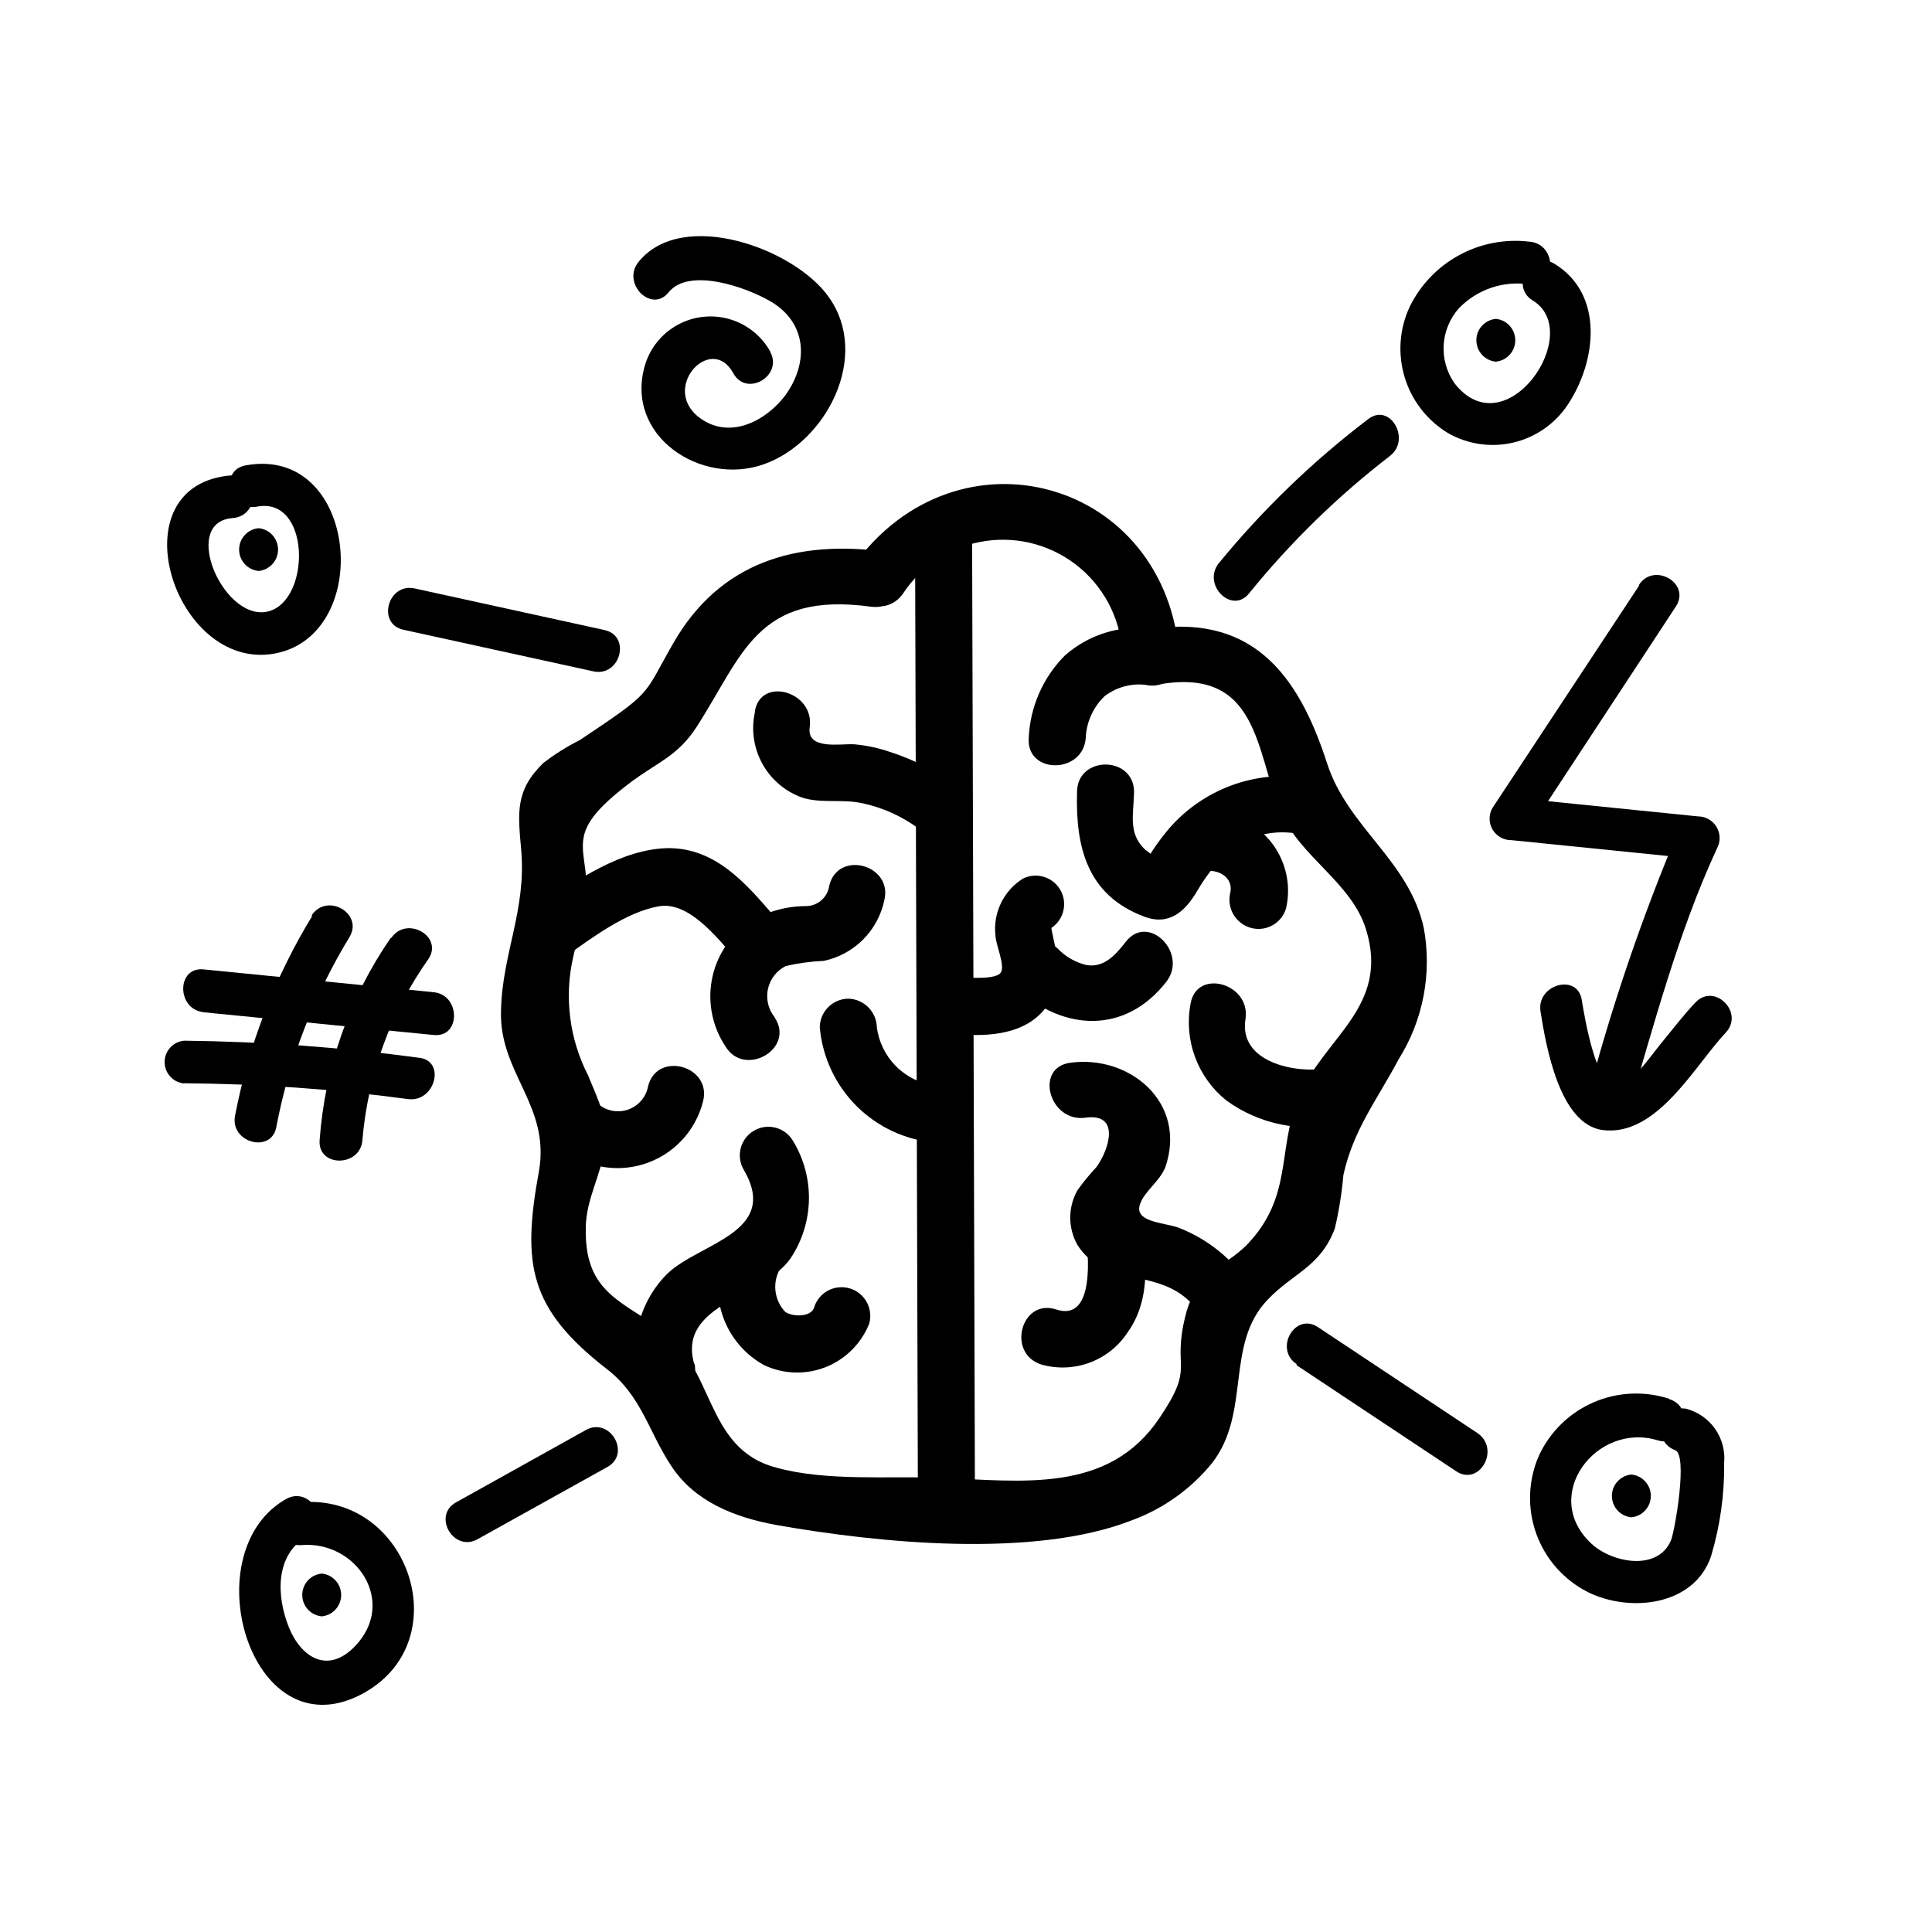 <?xml version="1.0" encoding="UTF-8"?>
<!-- Uploaded to: SVG Repo, www.svgrepo.com, Generator: SVG Repo Mixer Tools -->
<svg fill="#000000" width="800px" height="800px" version="1.1" viewBox="144 144 512 512" xmlns="http://www.w3.org/2000/svg">
 <g>
  <path d="m378.74 290.22c-23.68-3.223-44.031 2.719-56.375 24.336-8.16 14.258-5.039 12.445-24.738 25.594v-0.004c-3.394 1.703-6.617 3.731-9.625 6.047-7.508 7.254-6.75 13.199-5.894 22.871 1.461 16.172-5.039 27.559-5.34 42.926-0.453 16.426 13.047 24.938 10.078 42.27-4.535 24.738-2.723 36.426 17.836 52.449 9.371 7.152 11.035 16.473 17.281 25.895 6.246 9.422 16.773 13.5 27.656 15.516 27.055 4.785 68.418 8.969 94.414-1.258 8.277-3.055 15.586-8.273 21.16-15.113 10.43-13.402 3.375-31.336 14.66-43.227 6.852-7.254 14.008-8.664 17.887-18.941v-0.004c1.094-4.656 1.852-9.391 2.266-14.156 2.621-12.043 9.07-20.152 14.609-30.633 6.531-10.367 8.922-22.812 6.703-34.863-3.879-17.887-20.152-26.602-25.645-43.68-7.707-23.832-20.152-40.305-48.668-35.266l9.574 7.305c-3.223-47.258-58.793-62.723-86.352-24.434-5.496 7.758 7.402 15.465 13.047 7.504 4.981-7.602 12.988-12.699 21.984-13.996 8.996-1.297 18.117 1.332 25.043 7.219 6.926 5.891 10.992 14.469 11.16 23.555 0.07 2.332 1.191 4.512 3.051 5.922 1.859 1.406 4.258 1.898 6.523 1.332 26.652-4.684 25.645 17.785 32.344 33.656 5.039 12.043 18.844 18.742 22.672 31.387 6.297 20.605-11.387 28.566-17.938 44.488-5.742 13.855-1.359 26.098-13.652 38.945-5.039 5.039-10.578 6.5-14.105 13.047-1.035 1.898-1.797 3.934-2.269 6.047-3.527 14.309 2.769 12.645-6.801 26.801-13.504 20.152-36.324 16.727-58.141 15.871-13.652-0.504-30.23 0.957-43.328-2.672-19.445-5.039-16.02-26.953-31.488-37.332-10.781-7.254-19.398-10.078-19.094-26.098 0-7.809 4.18-14.156 5.039-21.715 0.855-7.559-1.562-11.738-4.434-18.844v0.004c-4.934-9.609-6.344-20.645-3.981-31.188 0.906-4.484 2.871-8.613 3.375-13.25 1.914-16.473-8.012-18.34 12.344-33.555 6.852-5.039 12.09-6.75 16.977-14.258 12.398-19.246 16.023-36.07 46.254-31.941 9.422 1.312 13.551-13.25 3.93-14.559z"/>
  <path d="m386.5 286.24 0.754 255.53h0.004c0 4.176 3.383 7.559 7.555 7.559 4.176 0 7.559-3.383 7.559-7.559l-0.754-255.53h-0.004c0-4.172-3.383-7.559-7.555-7.559-4.176 0-7.559 3.387-7.559 7.559z"/>
  <path d="m344.07 332.69c-1.035 4.625-0.352 9.469 1.918 13.629 2.269 4.164 5.977 7.359 10.426 8.992 5.039 1.715 10.781 0.352 16.121 1.562v-0.004c5.332 1.137 10.363 3.387 14.762 6.602 7.559 5.894 18.34-4.684 10.68-10.68h0.004c-5.441-4.215-11.582-7.438-18.137-9.523-3.047-1.051-6.211-1.727-9.422-2.016-3.578-0.25-12.695 1.664-11.84-4.535 1.359-9.523-13.199-13.602-14.559-4.031z"/>
  <path d="m293.75 397.58c7.106-5.039 16.172-11.891 24.836-13.402 8.664-1.512 16.828 10.078 22.117 15.922 6.348 7.406 17.027-3.324 10.68-10.68-8.113-9.371-16.426-20.504-29.926-20.656-12.645 0-25.191 8.816-35.266 15.77-7.961 5.492-0.402 18.59 7.609 13.047z"/>
  <path d="m349.27 413.55c-1.684-2.102-2.328-4.856-1.75-7.484 0.574-2.633 2.312-4.863 4.723-6.066 3.309-0.762 6.684-1.215 10.074-1.363 3.938-0.828 7.547-2.785 10.391-5.629s4.801-6.457 5.633-10.391c2.367-9.422-12.191-13.453-14.559-3.981h-0.004c-0.414 3.238-3.234 5.621-6.496 5.492-5.356 0.07-10.59 1.621-15.117 4.484-5.031 3.644-8.457 9.098-9.547 15.219-1.09 6.117 0.238 12.418 3.703 17.578 5.039 8.16 18.34 0.605 13.047-7.656z"/>
  <path d="m327.95 505.39c-4.484-15.973 18.539-17.633 25.543-27.91 3.07-4.586 4.762-9.953 4.879-15.473 0.113-5.516-1.352-10.953-4.223-15.664-2.113-3.602-6.75-4.809-10.355-2.695-3.602 2.117-4.809 6.75-2.695 10.355 9.723 16.625-11.637 19.348-20.152 27.457-3.625 3.559-6.227 8.027-7.539 12.938s-1.281 10.078 0.086 14.973c1.258 3.82 5.289 5.984 9.168 4.926 3.883-1.062 6.25-4.977 5.391-8.906z"/>
  <path d="m335.91 476.38c-2.121 5.359-2.211 11.305-0.25 16.723 1.957 5.418 5.824 9.938 10.879 12.699 5.133 2.398 11.023 2.578 16.289 0.488 5.262-2.09 9.434-6.258 11.523-11.52 1.125-4.051-1.242-8.246-5.289-9.371-4.051-1.129-8.246 1.242-9.371 5.289-1.059 2.469-5.793 2.266-7.609 0.957-2.812-2.973-3.441-7.398-1.562-11.031 1.059-3.941-1.156-8.016-5.039-9.27-3.945-1.035-8.02 1.168-9.32 5.035z"/>
  <path d="m475.57 485.14c-4.574-7.199-11.34-12.742-19.297-15.816-3.777-1.359-12.09-1.41-10.078-6.398 1.16-3.223 5.039-5.793 6.602-9.523 5.945-17.129-9.371-29.926-25.191-27.762-9.574 1.309-5.492 15.871 4.031 14.559 9.523-1.309 6.144 8.715 2.922 13.098v0.004c-1.812 1.934-3.496 3.988-5.035 6.148-2.523 4.488-2.523 9.969 0 14.457 2.441 3.836 6.328 6.527 10.781 7.457 9.473 2.621 16.07 2.469 22.219 11.438 5.34 7.961 18.438 0.402 13.047-7.66z"/>
  <path d="m431.69 470.88c0.754 5.039 2.621 23.578-7.758 20.152-9.27-3.074-13.25 11.539-4.031 14.559v0.004c4.273 1.23 8.828 1.047 12.984-0.523 4.16-1.57 7.699-4.445 10.09-8.191 6.246-8.867 4.785-20.152 3.324-30.23-1.148-4.004-5.289-6.356-9.32-5.289-3.961 1.172-6.297 5.262-5.289 9.27z"/>
  <path d="m399.45 418.19c8.363 0.504 17.836-0.656 22.621-8.516 2.137-3.887 2.801-8.41 1.863-12.746 0-1.512-1.512-6.902-1.258-7.055 3.293-2.219 4.305-6.613 2.312-10.051-1.992-3.441-6.305-4.75-9.871-2.996-2.527 1.566-4.555 3.82-5.848 6.496-1.293 2.676-1.801 5.664-1.457 8.617 0 2.215 2.57 7.809 1.461 9.723-1.109 1.914-7.707 1.461-9.773 1.359-9.723-0.555-9.672 14.559 0 15.113z"/>
  <path d="m413.5 405.99c12.344 11.285 28.668 12.141 39.551-1.762 5.945-7.559-4.684-18.34-10.68-10.68-2.672 3.426-5.742 7.004-10.48 6.195-2.93-0.707-5.59-2.246-7.66-4.434-7.203-6.551-17.938 4.133-10.73 10.68z"/>
  <path d="m492.3 350.47c-7-1.422-14.254-0.961-21.02 1.34-6.762 2.305-12.793 6.363-17.473 11.762-0.855 1.008-6.449 7.859-5.594 9.02 5.039 1.008 5.793 0.754 2.871-0.805-1.309-0.855-2.57-1.812-3.777-2.769-4.332-4.281-2.922-9.02-2.769-15.113 0-9.723-15.113-9.723-15.113 0-0.402 14.41 2.57 27.305 17.785 33 6.602 2.519 10.883-1.359 14.055-6.801 5.894-10.078 14.359-17.383 27.055-15.113 9.473 1.664 13.551-12.898 3.981-14.609z"/>
  <path d="m463.63 374.81c3.828-0.352 7.106 2.016 6.449 5.594v-0.004c-0.539 1.992-0.262 4.117 0.77 5.902 1.031 1.789 2.731 3.09 4.723 3.621 4.016 1.062 8.141-1.289 9.27-5.289 1.441-6.422-0.238-13.148-4.535-18.137-4.18-4.766-10.355-7.285-16.676-6.801-4.129 0.105-7.449 3.426-7.555 7.555 0.027 4.164 3.394 7.531 7.555 7.559z"/>
  <path d="m449.02 310.57c-8.277-0.969-16.578 1.633-22.824 7.152-5.793 5.824-9.207 13.605-9.57 21.816-0.707 9.723 14.41 9.672 15.113 0 0.172-4.211 1.98-8.188 5.039-11.086 3.449-2.609 7.848-3.621 12.09-2.769 9.723 0.453 9.723-14.66 0-15.113z"/>
  <path d="m459.5 410.07c-0.879 4.715-0.461 9.582 1.207 14.078 1.668 4.5 4.523 8.461 8.262 11.465 8.809 6.414 19.988 8.645 30.582 6.098 9.574-1.613 5.492-16.172-4.031-14.559-8.113 1.359-23.277-1.562-21.461-13.047 1.512-9.523-13.047-13.602-14.559-4.031z"/>
  <path d="m292.23 447.76c6.125 5.371 14.602 7.168 22.379 4.742 7.777-2.43 13.727-8.73 15.707-16.629 2.418-9.422-12.191-13.453-14.559-4.031-0.504 2.766-2.402 5.074-5.019 6.102-2.617 1.023-5.578 0.621-7.828-1.062-2.992-2.844-7.688-2.844-10.68 0-2.922 2.961-2.922 7.719 0 10.68z"/>
  <path d="m361.25 416.22c0.684 7.871 4.117 15.254 9.699 20.848 5.586 5.594 12.961 9.039 20.832 9.73 4.164-0.027 7.531-3.394 7.559-7.555-0.105-4.129-3.43-7.453-7.559-7.559-3.914-0.52-7.543-2.32-10.332-5.117-2.789-2.797-4.574-6.434-5.082-10.348-0.105-4.129-3.43-7.453-7.559-7.559-4.152 0.055-7.504 3.406-7.559 7.559z"/>
  <path d="m475.02 301.25c10.984-13.551 23.512-25.777 37.332-36.422 5.691-4.383 0-14.207-5.742-9.773v-0.004c-14.652 11.137-27.941 23.953-39.602 38.191-4.535 5.644 3.426 13.703 8.012 8.012z"/>
  <path d="m549.33 208.05c-6.426-0.777-12.93 0.465-18.617 3.555-5.688 3.086-10.273 7.867-13.125 13.676-2.727 5.84-3.211 12.48-1.352 18.652 1.859 6.172 5.93 11.441 11.43 14.801 5.254 3.027 11.465 3.938 17.367 2.555 5.906-1.387 11.062-4.965 14.422-10.012 7.656-11.488 9.723-29.32-3.527-37.383-6.246-3.828-11.941 5.996-5.691 9.773 13.855 8.516-7.203 39.398-20.809 21.867-2.047-2.953-3.047-6.512-2.836-10.102 0.207-3.59 1.617-7.004 3.996-9.699 4.852-5.059 11.867-7.426 18.793-6.348 7.305 0.656 7.254-10.68 0-11.336z"/>
  <path d="m540.41 239.84c2.926-0.273 5.156-2.731 5.156-5.668 0-2.934-2.231-5.391-5.156-5.668-2.926 0.277-5.156 2.734-5.156 5.668 0 2.938 2.231 5.394 5.156 5.668z"/>
  <path d="m487.61 505.8 42.32 28.113c6.098 4.031 11.738-5.793 5.691-10.078l-42.316-28.109c-6.098-4.082-11.738 5.742-5.691 9.773z"/>
  <path d="m586.41 514.71c-6.617-2.168-13.801-1.828-20.184 0.961-6.387 2.785-11.52 7.824-14.426 14.156-2.844 6.527-3.086 13.898-0.68 20.602s7.281 12.238 13.629 15.469c11.133 5.543 28.215 3.727 32.695-9.473 2.406-8.035 3.578-16.395 3.477-24.785 0.582-6.59-3.676-12.637-10.078-14.309-2.902-0.535-5.734 1.234-6.519 4.082-0.785 2.844 0.73 5.82 3.5 6.852 3.629 0.906 0 21.562-1.008 23.98-3.578 8.312-15.719 5.844-21.059 0.855-13.703-12.695 1.309-32.344 17.531-27.406 7.004 2.168 10.078-8.816 3.023-10.934z"/>
  <path d="m576.33 546.1c2.922-0.273 5.156-2.731 5.156-5.668 0-2.934-2.234-5.391-5.156-5.668-2.926 0.277-5.16 2.734-5.16 5.668 0 2.938 2.234 5.394 5.16 5.668z"/>
  <path d="m304.27 310.98-50.379-11.035c-7.106-1.562-10.078 9.371-3.023 10.934l50.383 11.035c7.106 1.562 10.078-9.371 2.973-10.934z"/>
  <path d="m205.53 269.96c-31.188 2.266-15.516 51.992 11.133 47.258 26.652-4.734 22.32-55.418-7.609-49.879-7.152 1.359-4.133 12.293 3.023 10.934 14.008-2.719 14.359 23.781 3.68 27.559-11.992 4.18-24.383-23.527-10.078-24.535 7.254-0.555 7.305-11.891 0-11.336z"/>
  <path d="m212.53 295.31c2.922-0.277 5.156-2.734 5.156-5.668 0-2.938-2.234-5.394-5.156-5.668-2.926 0.273-5.16 2.731-5.16 5.668 0 2.934 2.234 5.391 5.16 5.668z"/>
  <path d="m299.24 522.98-34.359 19.145c-6.398 3.527-0.656 13.352 5.691 9.773l34.41-19.145c6.348-3.527 0.656-13.352-5.742-9.773z"/>
  <path d="m220.14 541.07c-25.191 13.754-10.078 66.957 19.246 52.145 26.551-13.504 13.148-53.453-15.516-51.086-7.203 0.605-7.305 11.941 0 11.336 14.609-1.211 25.441 15.113 14.207 26.801-7.203 7.508-14.309 2.973-17.531-5.039-3.223-8.012-3.879-19.195 5.039-24.234 6.398-3.477 0.707-13.25-5.691-9.773z"/>
  <path d="m229.26 572.35c2.922-0.277 5.156-2.731 5.156-5.668s-2.234-5.391-5.156-5.668c-2.926 0.277-5.16 2.731-5.16 5.668s2.234 5.391 5.16 5.668z"/>
  <path d="m578.35 299.24-38.844 58.895c-1.016 1.777-0.996 3.961 0.043 5.719 1.043 1.762 2.949 2.828 4.996 2.793l49.727 5.039-5.039-8.566v0.004c-10.043 23.68-18.344 48.062-24.84 72.949-0.82 3.019 0.961 6.133 3.981 6.953 3.019 0.82 6.133-0.961 6.953-3.981 7.055-23.629 13.301-47.711 23.68-70.18 0.98-1.781 0.945-3.945-0.09-5.695-1.035-1.75-2.918-2.82-4.949-2.82l-49.727-5.039 5.039 8.566 38.844-59.148c4.031-6.144-5.793-11.84-9.773-5.742z"/>
  <path d="m348.16 237.22c-2.309-4.176-6.168-7.273-10.742-8.621-4.574-1.348-9.5-0.84-13.703 1.414-4.203 2.254-7.348 6.074-8.754 10.633-5.644 18.793 14.762 32.293 31.438 26.398s28.414-28.766 17.18-44.387c-9.02-12.797-38.793-23.629-50.383-9.219-4.535 5.644 3.477 13.703 8.012 8.012 5.391-6.648 20.402-1.41 26.902 2.367 9.574 5.543 10.379 15.922 4.133 24.789-5.039 6.75-14.309 11.789-22.219 6.551-11.688-7.758 2.367-23.176 8.312-12.242 3.477 6.398 13.25 0.707 9.773-5.691z"/>
  <path d="m226.79 386.65c-9.957 16.312-16.902 34.281-20.504 53.051-1.359 7.106 9.574 10.078 10.934 3.023h-0.004c3.387-17.824 9.957-34.891 19.398-50.383 3.777-6.246-5.996-11.941-10.078-5.691z"/>
  <path d="m247.55 392.54c-10.957 15.863-17.461 34.375-18.844 53.605-0.555 7.254 10.781 7.203 11.336 0 1.445-17.238 7.465-33.777 17.434-47.914 4.18-5.996-5.644-11.688-9.773-5.691z"/>
  <path d="m197.72 412.24 61.215 6.043c7.203 0.754 7.152-10.629 0-11.336l-60.961-6.047c-7.254-0.754-7.203 10.629 0 11.336z"/>
  <path d="m192.78 431.08c19.852 0.137 39.676 1.531 59.348 4.184 7.152 0.957 10.078-10.078 3.023-10.934-20.676-2.793-41.508-4.309-62.371-4.535-2.922 0.277-5.156 2.731-5.156 5.668s2.234 5.394 5.156 5.668z"/>
  <path d="m552.25 412.04c1.461 9.219 5.039 29.926 16.473 31.438 14.41 1.812 24.336-17.027 32.598-25.797 5.039-5.34-2.973-13.352-8.012-8.012-3.223 3.375-6.047 7.152-9.02 10.73-2.969 3.582-7.957 11.289-12.289 11.289-5.039 0-8.062-18.035-8.816-22.672-1.109-7.203-12.043-4.133-10.934 3.023z"/>
 </g>
</svg>